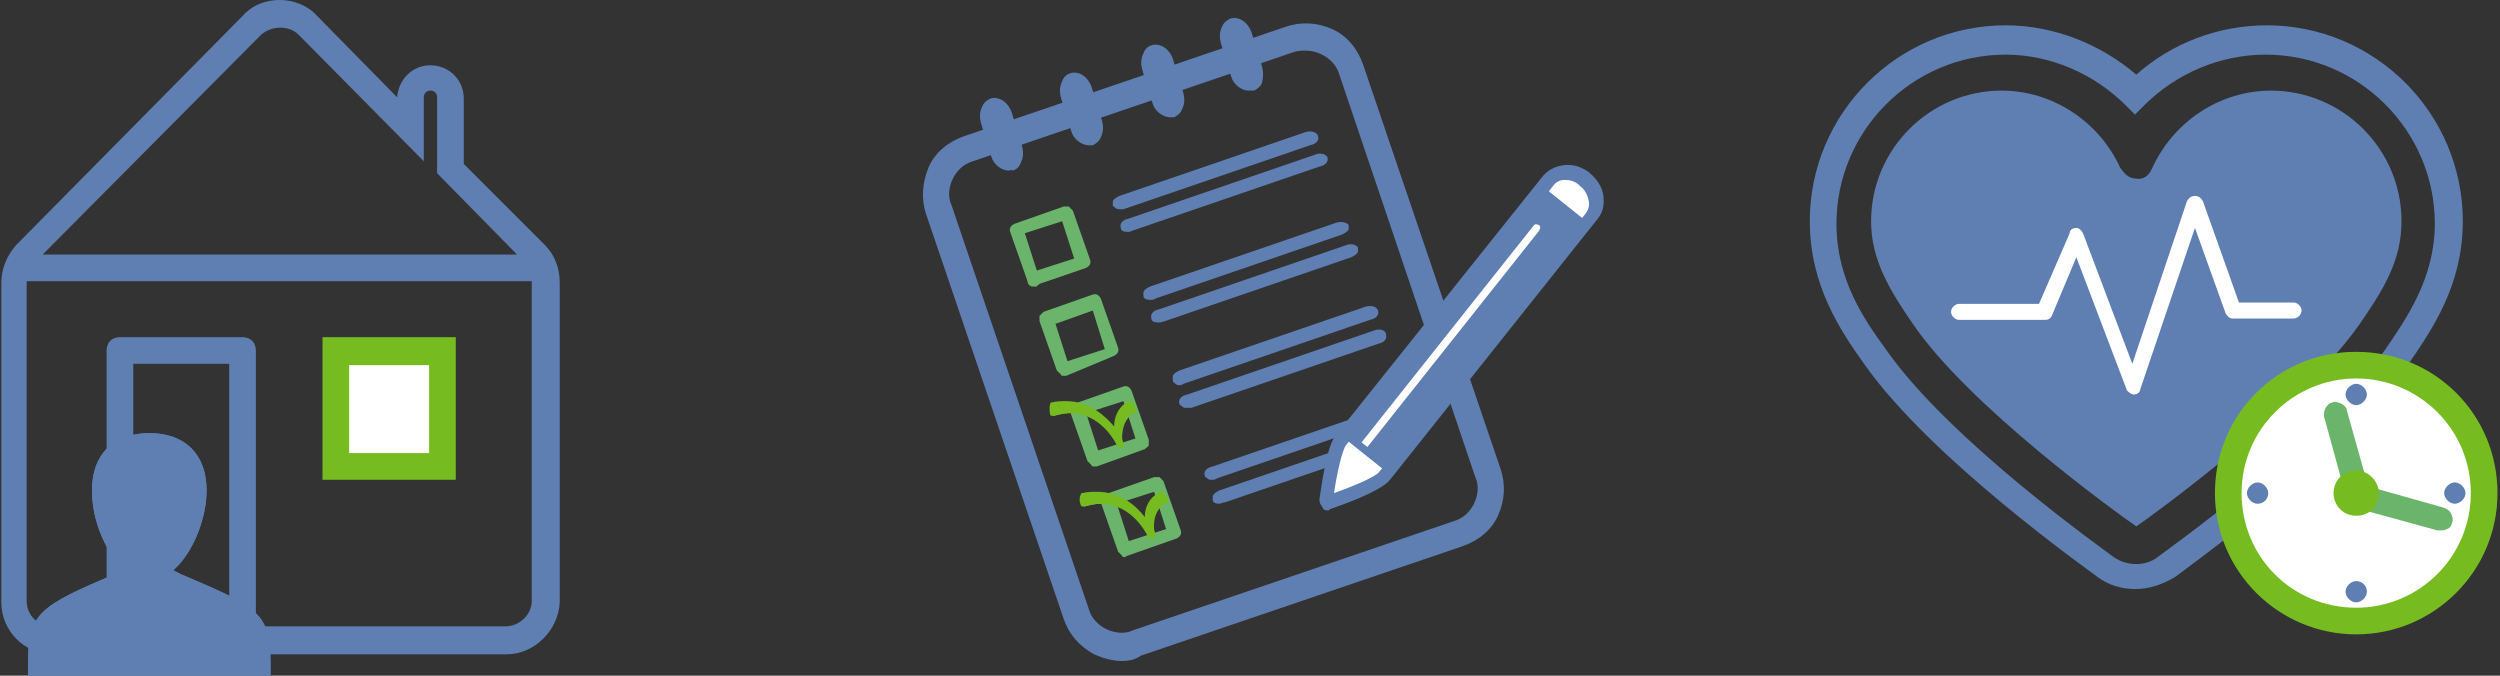 <svg width="222" height="60" viewBox="0 0 222 60" fill="none" xmlns="http://www.w3.org/2000/svg">
<rect x="0" y="0" width="222" height="60" fill="#333333" stroke="none"/>
<g clip-path="url(#clip0)">
<path d="M44.97 58.106H4.734C2.13 58.106 0.118 55.976 0.118 53.491V25.089C0.118 23.905 0.592 22.722 1.42 21.775L21.538 1.42C22.367 0.473 23.55 0 24.852 0C26.035 0 27.337 0.473 28.166 1.42L35.266 8.639C35.385 7.101 36.568 5.799 38.225 5.799C39.882 5.799 41.183 7.101 41.183 8.757V14.556L48.402 21.775C49.231 22.604 49.704 23.787 49.704 25.089V53.491C49.586 55.976 47.456 58.106 44.97 58.106ZM2.367 24.97V53.373C2.367 54.675 3.432 55.621 4.615 55.621H44.852C46.154 55.621 47.219 54.556 47.219 53.373V24.97H2.367ZM3.787 22.604H45.917L38.817 15.385V8.639C38.817 8.284 38.58 8.047 38.225 8.047C37.87 8.047 37.633 8.284 37.633 8.639V14.319L26.509 3.077C25.68 2.249 24.142 2.249 23.195 3.077L3.787 22.604Z" fill="#5F7FB2"/>
<path d="M29.823 31.124H39.29V41.42H29.823V31.124Z" fill="white"/>
<path d="M40.473 42.604H28.639V29.941H40.473V42.604ZM31.006 40.237H38.106V32.426H31.006V40.237Z" fill="#76BC21"/>
<path d="M189.586 52.308C188.402 52.308 187.219 51.953 186.272 51.243C185.68 50.769 171.361 40.71 165.444 32.189C163.432 29.349 160.71 25.326 160.71 19.645C160.71 10.059 168.521 2.249 178.107 2.249C182.367 2.249 186.509 3.905 189.704 6.627C192.899 3.787 197.041 2.249 201.302 2.249C210.888 2.249 218.698 10.059 218.698 19.645C218.698 25.326 215.976 29.231 213.965 32.189C208.047 40.592 193.728 50.769 193.136 51.243C191.953 51.953 190.769 52.308 189.586 52.308ZM178.107 4.852C169.823 4.852 163.077 11.598 163.077 19.882C163.077 24.852 165.562 28.402 167.456 31.006C173.136 39.172 187.101 48.994 187.692 49.468C188.876 50.296 190.533 50.296 191.598 49.468C192.189 48.994 206.154 39.172 211.834 31.006C213.609 28.402 216.213 24.734 216.213 19.882C216.213 11.598 209.467 4.852 201.183 4.852C197.16 4.852 193.254 6.509 190.414 9.349L189.586 10.178L188.757 9.349C185.917 6.509 182.012 4.852 178.107 4.852Z" fill="#5F7FB2"/>
<path d="M169.941 28.876C174.911 36.095 187.811 45.444 189.704 46.746C191.598 45.444 204.379 36.095 209.467 28.876C211.598 25.799 213.254 23.195 213.254 19.645C213.254 13.255 208.047 8.047 201.657 8.047C197.16 8.047 193.018 10.769 191.124 14.911L191.006 15.148C190.769 15.621 190.296 15.976 189.704 15.858C188.994 15.858 188.639 15.385 188.284 14.911C186.391 10.769 182.249 8.047 177.752 8.047C171.361 8.047 166.154 13.255 166.154 19.645C166.154 23.077 167.811 25.799 169.941 28.876Z" fill="#5F7FB2"/>
<path d="M189.467 35.03C189.823 35.03 190.059 34.793 190.059 34.556L194.911 20.237L197.633 27.811C197.751 28.047 197.988 28.284 198.225 28.284H203.669C204.024 28.284 204.379 27.929 204.379 27.574C204.379 27.219 204.024 26.864 203.669 26.864H198.817L195.621 17.87C195.503 17.633 195.266 17.396 194.911 17.396C194.556 17.396 194.32 17.633 194.201 17.87L189.349 32.308L184.97 20.71C184.852 20.473 184.615 20.237 184.379 20.237C184.142 20.237 183.787 20.355 183.787 20.71L181.065 26.982H173.965C173.609 26.982 173.254 27.337 173.254 27.692C173.254 28.047 173.609 28.402 173.965 28.402H181.657C181.894 28.402 182.13 28.284 182.249 27.929L184.379 22.84L188.876 34.675C188.994 34.793 189.231 35.03 189.467 35.03Z" fill="white"/>
<path d="M99.645 58.698C98.817 58.698 97.988 58.462 97.16 58.106C95.858 57.396 94.911 56.331 94.438 54.911L82.249 19.053C81.775 17.633 81.894 16.213 82.485 14.793C83.077 13.491 84.26 12.544 85.68 12.071L114.201 2.367C115.621 1.893 117.041 2.012 118.343 2.604C119.645 3.195 120.592 4.379 121.065 5.799L133.254 41.657C133.728 43.077 133.609 44.497 133.018 45.799C132.426 47.101 131.243 48.047 129.822 48.521L101.302 58.225C100.828 58.58 100.237 58.698 99.645 58.698ZM115.976 4.497C115.621 4.497 115.266 4.497 114.911 4.615L86.391 14.319C85.562 14.556 84.97 15.148 84.615 15.858C84.26 16.568 84.142 17.515 84.497 18.225L96.686 54.083C96.923 54.911 97.515 55.503 98.225 55.858C98.935 56.213 99.882 56.331 100.592 55.976L129.112 46.272C129.941 46.035 130.533 45.444 130.888 44.734C131.243 44.024 131.361 43.077 131.006 42.367L118.935 6.627C118.698 5.799 118.106 5.207 117.396 4.852C116.923 4.615 116.45 4.497 115.976 4.497Z" fill="#5F7FB2"/>
<path fill-rule="evenodd" clip-rule="evenodd" d="M116.095 12.071L99.527 17.752C99.172 17.87 99.053 18.107 99.053 18.225C99.053 18.343 99.408 18.462 99.645 18.343L116.213 12.663C116.568 12.544 116.686 12.308 116.686 12.189C116.805 11.953 116.45 11.953 116.095 12.071Z" fill="#5F7FB2"/>
<path d="M99.408 18.58C99.29 18.58 99.172 18.58 99.053 18.462C98.935 18.343 98.817 18.343 98.817 18.225C98.817 18.107 98.817 17.988 98.817 17.87C98.935 17.633 99.172 17.515 99.408 17.396L115.976 11.716C116.45 11.598 116.923 11.716 117.041 12.071C117.16 12.426 116.923 12.781 116.331 12.899L99.763 18.58C99.763 18.58 99.527 18.58 99.408 18.58Z" fill="#5F7FB2"/>
<path fill-rule="evenodd" clip-rule="evenodd" d="M116.805 14.083L100.237 19.763C99.882 19.882 99.763 20.118 99.763 20.237C99.763 20.355 100.118 20.473 100.473 20.355L117.041 14.675C117.396 14.556 117.515 14.319 117.515 14.201C117.396 13.964 117.16 13.964 116.805 14.083Z" fill="#5F7FB2"/>
<path d="M100.118 20.592C99.763 20.592 99.527 20.473 99.527 20.237C99.408 19.882 99.645 19.527 100.237 19.408L116.805 13.728C117.041 13.61 117.396 13.61 117.633 13.728C117.751 13.846 117.87 13.846 117.87 13.964C117.988 14.319 117.751 14.675 117.16 14.793L100.592 20.473C100.355 20.592 100.237 20.592 100.118 20.592Z" fill="#5F7FB2"/>
<path d="M91.834 25.444C91.716 25.444 91.716 25.444 91.598 25.444C91.361 25.326 91.243 25.207 91.243 24.97L89.704 20.592C89.586 20.237 89.823 20 90.059 19.882L94.438 18.343C94.556 18.343 94.793 18.343 94.911 18.343C95.03 18.462 95.148 18.58 95.266 18.698L96.805 23.077C96.923 23.432 96.686 23.669 96.45 23.787L92.308 25.207L92.189 25.326C92.189 25.326 92.071 25.326 92.071 25.444C91.953 25.444 91.834 25.444 91.834 25.444ZM91.006 20.71L92.071 24.024L95.385 22.959L94.32 19.645L91.006 20.71Z" fill="#6AB46B"/>
<path fill-rule="evenodd" clip-rule="evenodd" d="M118.817 20L102.249 25.68C102.012 25.799 101.775 26.035 101.775 26.154C101.775 26.272 102.13 26.39 102.367 26.272L118.935 20.592C119.29 20.473 119.408 20.237 119.408 20.118C119.527 20 119.172 19.882 118.817 20Z" fill="#5F7FB2"/>
<path d="M102.13 26.627C101.775 26.627 101.538 26.509 101.538 26.272C101.538 26.154 101.538 26.035 101.538 25.917C101.657 25.68 101.893 25.562 102.13 25.444L118.698 19.763C119.172 19.645 119.645 19.763 119.763 20C119.763 20.118 119.763 20.237 119.763 20.355C119.645 20.592 119.408 20.71 119.172 20.828L102.604 26.509C102.485 26.627 102.249 26.627 102.13 26.627Z" fill="#5F7FB2"/>
<path fill-rule="evenodd" clip-rule="evenodd" d="M119.527 22.13L102.959 27.811C102.604 27.929 102.485 28.166 102.485 28.284C102.485 28.402 102.84 28.521 103.195 28.402L119.763 22.722C120.118 22.604 120.237 22.367 120.237 22.248C120.118 22.012 119.882 22.012 119.527 22.13Z" fill="#5F7FB2"/>
<path d="M102.84 28.639C102.485 28.639 102.248 28.521 102.248 28.284C102.13 27.929 102.367 27.574 102.959 27.456L119.527 21.775C119.763 21.657 120.118 21.657 120.355 21.775C120.473 21.893 120.592 21.893 120.592 22.012C120.592 22.13 120.592 22.248 120.592 22.367C120.473 22.604 120.237 22.722 120 22.84L103.432 28.521C103.077 28.639 102.959 28.639 102.84 28.639Z" fill="#5F7FB2"/>
<path fill-rule="evenodd" clip-rule="evenodd" d="M121.42 27.574L104.852 33.255C104.497 33.373 104.379 33.609 104.379 33.728C104.379 33.846 104.734 33.965 104.97 33.846L121.538 28.166C121.893 28.047 122.012 27.811 122.012 27.692C122.012 27.574 121.657 27.456 121.42 27.574Z" fill="#5F7FB2"/>
<path d="M104.734 34.201C104.615 34.201 104.497 34.201 104.379 34.083C104.26 33.965 104.142 33.965 104.142 33.728C104.142 33.609 104.142 33.491 104.142 33.373C104.26 33.136 104.497 33.018 104.734 32.899L121.302 27.219C121.775 27.101 122.248 27.219 122.367 27.574C122.485 27.929 122.248 28.284 121.657 28.402L105.089 34.083C104.97 34.201 104.852 34.201 104.734 34.201Z" fill="#5F7FB2"/>
<path fill-rule="evenodd" clip-rule="evenodd" d="M122.13 29.704L105.562 35.385C105.207 35.503 105.089 35.74 105.089 35.858C105.089 35.976 105.444 36.095 105.68 35.976L122.248 30.296C122.604 30.177 122.722 29.941 122.722 29.823C122.722 29.586 122.367 29.586 122.13 29.704Z" fill="#5F7FB2"/>
<path d="M105.325 36.213C105.207 36.213 105.089 36.213 104.97 36.095C104.852 35.976 104.734 35.976 104.734 35.858C104.615 35.503 104.852 35.148 105.444 35.03L122.012 29.349C122.367 29.231 122.604 29.231 122.84 29.349C122.959 29.468 123.077 29.468 123.077 29.704C123.195 30.059 122.959 30.414 122.367 30.533L105.799 36.213C105.68 36.213 105.562 36.213 105.325 36.213Z" fill="#5F7FB2"/>
<path d="M94.438 33.373C94.32 33.373 94.201 33.373 94.201 33.254C94.083 33.136 93.965 33.018 93.846 32.899L92.308 28.521C92.308 28.402 92.308 28.166 92.308 28.047C92.426 27.929 92.544 27.811 92.663 27.692L97.041 26.154C97.396 26.035 97.633 26.272 97.751 26.509L99.29 30.888C99.408 31.243 99.172 31.479 98.935 31.598L94.674 33.373C94.556 33.373 94.556 33.373 94.438 33.373ZM93.728 28.757L94.793 32.071L98.106 31.006L97.041 27.574L93.728 28.757Z" fill="#6AB46B"/>
<path d="M97.16 41.42C97.041 41.42 96.923 41.42 96.923 41.302C96.805 41.184 96.686 41.065 96.568 40.947L95.03 36.568C94.911 36.213 95.148 35.976 95.385 35.858L99.763 34.32C100.118 34.201 100.355 34.438 100.473 34.675L102.012 39.053C102.012 39.172 102.012 39.408 102.012 39.527C102.012 39.645 101.775 39.763 101.657 39.882L97.396 41.42C97.278 41.42 97.278 41.42 97.16 41.42ZM96.45 36.686L97.515 40L100.828 38.935L99.763 35.621L96.45 36.686Z" fill="#6AB46B"/>
<path fill-rule="evenodd" clip-rule="evenodd" d="M124.26 36.095L107.692 41.775C107.337 41.894 107.219 42.13 107.219 42.249C107.219 42.367 107.574 42.485 107.811 42.367L124.379 36.686C124.734 36.568 124.852 36.331 124.852 36.213C124.852 35.976 124.615 35.976 124.26 36.095Z" fill="#5F7FB2"/>
<path d="M107.574 42.604C107.456 42.604 107.337 42.604 107.219 42.485C107.101 42.367 106.982 42.367 106.982 42.248C106.864 41.894 107.101 41.538 107.692 41.42L124.26 35.74C124.734 35.621 125.207 35.74 125.325 35.976C125.444 36.331 125.207 36.686 124.615 36.805L108.047 42.485C107.929 42.604 107.692 42.604 107.574 42.604Z" fill="#5F7FB2"/>
<path fill-rule="evenodd" clip-rule="evenodd" d="M124.97 38.106L108.402 43.787C108.047 43.905 107.929 44.142 107.929 44.26C107.929 44.379 108.284 44.497 108.521 44.379L125.089 38.698C125.444 38.58 125.562 38.343 125.562 38.225C125.562 38.106 125.325 37.988 124.97 38.106Z" fill="#5F7FB2"/>
<path d="M108.284 44.734C107.929 44.734 107.692 44.615 107.692 44.379C107.692 44.26 107.692 44.142 107.692 44.024C107.811 43.787 108.047 43.669 108.284 43.55L124.852 37.87C125.089 37.752 125.444 37.752 125.68 37.87C125.799 37.988 125.917 37.988 125.917 38.106C125.917 38.225 125.917 38.343 125.917 38.462C125.799 38.698 125.562 38.817 125.325 38.935L108.757 44.615C108.521 44.615 108.402 44.734 108.284 44.734Z" fill="#5F7FB2"/>
<path d="M99.882 49.468C99.763 49.468 99.645 49.468 99.645 49.349C99.527 49.231 99.408 49.112 99.29 48.994L97.751 44.615C97.633 44.26 97.87 44.024 98.106 43.905L102.485 42.367C102.604 42.367 102.84 42.367 102.959 42.367C103.077 42.485 103.195 42.604 103.314 42.722L104.852 47.101C104.97 47.456 104.734 47.692 104.497 47.811L100.118 49.349C100 49.349 100 49.468 99.882 49.468ZM99.172 44.734L100.237 48.047L103.55 46.982L102.485 43.669L99.172 44.734Z" fill="#6AB46B"/>
<path d="M89.349 10.059C89.112 9.467 88.521 8.994 88.047 9.231C87.811 9.231 87.692 9.467 87.574 9.586C87.456 9.941 87.456 10.296 87.574 10.651L88.521 13.728C88.757 14.319 89.112 14.675 89.586 14.675C89.704 14.675 89.704 14.675 89.823 14.675C90.059 14.556 90.177 14.438 90.296 14.201C90.414 13.846 90.414 13.491 90.296 13.136L89.349 10.059Z" fill="#5F7FB2"/>
<path d="M89.586 15.148C88.994 15.148 88.284 14.675 88.047 13.964L87.101 10.888C86.982 10.414 86.982 9.941 87.219 9.467C87.337 9.112 87.692 8.876 87.929 8.757C88.639 8.521 89.467 8.994 89.823 9.941L90.769 13.018C90.888 13.491 90.888 13.964 90.651 14.438C90.532 14.793 90.296 15.03 89.941 15.148C89.823 15.03 89.704 15.148 89.586 15.148ZM88.284 9.586C88.166 9.586 88.166 9.586 88.284 9.586C88.047 9.586 88.047 9.704 87.929 9.822C87.811 10.059 87.811 10.296 87.929 10.533L88.876 13.61C88.994 14.083 89.349 14.319 89.704 14.201C89.823 14.201 89.823 14.083 89.941 13.964C90.059 13.728 90.059 13.491 89.941 13.254L88.994 10.178C88.757 9.822 88.521 9.586 88.284 9.586Z" fill="#5F7FB2"/>
<path d="M96.45 7.929C96.213 7.337 95.621 6.864 95.148 7.101C94.911 7.101 94.793 7.219 94.674 7.456C94.556 7.811 94.556 8.166 94.674 8.521L95.621 11.598C95.858 12.189 96.213 12.544 96.686 12.544C96.805 12.544 96.805 12.544 96.923 12.544C97.16 12.426 97.278 12.308 97.396 12.071C97.515 11.716 97.515 11.361 97.396 11.006L96.45 7.929Z" fill="#5F7FB2"/>
<path d="M96.686 12.899C96.095 12.899 95.385 12.426 95.148 11.716L94.201 8.639C94.083 8.166 94.083 7.692 94.32 7.219C94.438 6.864 94.674 6.627 95.03 6.509C95.74 6.272 96.568 6.746 96.923 7.692L97.87 10.769C97.988 11.243 97.988 11.716 97.751 12.189C97.633 12.544 97.278 12.781 97.041 12.899C96.923 12.899 96.805 12.899 96.686 12.899ZM95.385 7.456C95.266 7.456 95.266 7.456 95.385 7.456C95.148 7.456 95.148 7.574 95.03 7.692C94.911 7.929 94.911 8.166 95.03 8.402L95.976 11.479C96.095 11.834 96.45 12.189 96.686 12.071C96.805 12.071 96.805 11.953 96.923 11.834C97.041 11.598 97.041 11.361 96.923 11.124L95.976 8.047C95.858 7.692 95.621 7.456 95.385 7.456Z" fill="#5F7FB2"/>
<path d="M103.669 5.444C103.432 4.852 102.84 4.379 102.367 4.615C102.13 4.734 102.012 4.852 101.893 5.089C101.775 5.444 101.775 5.799 101.893 6.154L102.84 9.231C103.077 9.822 103.432 10.178 103.905 10.178C104.024 10.178 104.024 10.178 104.142 10.178C104.379 10.059 104.497 9.941 104.615 9.704C104.734 9.349 104.734 8.994 104.615 8.639L103.669 5.444Z" fill="#5F7FB2"/>
<path d="M103.905 10.414C103.314 10.414 102.604 9.941 102.367 9.231L101.42 6.154C101.302 5.68 101.302 5.207 101.538 4.734C101.657 4.379 101.893 4.142 102.249 4.024C102.959 3.787 103.787 4.26 104.142 5.207L105.089 8.284C105.207 8.757 105.207 9.231 104.97 9.704C104.852 10.059 104.497 10.296 104.26 10.414C104.142 10.414 104.024 10.414 103.905 10.414ZM102.604 4.97C102.604 4.97 102.485 4.97 102.604 4.97C102.367 4.97 102.367 5.089 102.249 5.207C102.13 5.444 102.13 5.68 102.249 5.917L103.195 8.994C103.314 9.349 103.669 9.704 104.024 9.586C104.142 9.467 104.142 9.349 104.26 9.349C104.379 9.112 104.379 8.876 104.26 8.639L103.314 5.562C103.077 5.207 102.84 4.97 102.604 4.97Z" fill="#5F7FB2"/>
<path d="M110.651 3.077C110.414 2.485 109.822 2.012 109.349 2.249C109.112 2.249 108.994 2.367 108.876 2.604C108.757 2.959 108.757 3.314 108.876 3.669L109.822 6.746C110.059 7.337 110.414 7.692 110.888 7.692C111.006 7.692 111.006 7.692 111.124 7.692C111.361 7.574 111.479 7.456 111.598 7.219C111.716 6.864 111.716 6.509 111.598 6.154L110.651 3.077Z" fill="#5F7FB2"/>
<path d="M110.888 8.047C110.296 8.047 109.586 7.574 109.349 6.864L108.402 3.787C108.284 3.314 108.284 2.84 108.521 2.367C108.639 2.012 108.994 1.775 109.231 1.657C109.941 1.42 110.769 1.893 111.124 2.84L112.071 5.917C112.189 6.391 112.189 6.864 112.071 7.337C111.953 7.692 111.598 7.929 111.361 8.047C111.124 8.047 111.006 8.047 110.888 8.047ZM109.586 2.604C109.586 2.604 109.467 2.604 109.586 2.604C109.349 2.604 109.349 2.722 109.231 2.84C109.112 3.077 109.112 3.314 109.231 3.55L110.177 6.627C110.296 6.982 110.533 7.219 110.888 7.219H111.006C111.124 7.219 111.124 7.101 111.243 6.982C111.361 6.746 111.361 6.509 111.243 6.272L110.296 3.195C110.059 2.84 109.822 2.604 109.586 2.604Z" fill="#5F7FB2"/>
<path d="M103.195 43.905C102.012 44.497 101.775 45.917 102.012 46.746C101.42 45.799 99.408 43.314 96.213 44.142C96.095 44.497 96.213 44.97 96.213 44.97H96.331C99.763 43.905 101.657 46.627 102.13 47.692C102.13 47.692 102.367 47.811 102.485 47.811C102.485 47.811 102.367 47.456 102.367 47.219C102.249 44.97 103.669 44.615 103.669 44.615C103.55 44.26 103.314 43.905 103.195 43.905Z" fill="#76BC21"/>
<path d="M102.367 47.811C102.367 47.811 102.012 47.811 101.894 47.574C101.775 47.337 100.473 44.734 97.751 44.734C97.278 44.734 96.805 44.852 96.331 44.97H96.213C96.095 44.97 95.976 44.97 95.976 44.852C95.976 44.852 95.74 44.379 95.976 43.905C95.976 43.787 96.095 43.787 96.095 43.787C96.568 43.669 97.041 43.669 97.397 43.669C99.527 43.669 100.947 44.97 101.657 45.917C101.657 45.089 102.012 44.142 103.077 43.669H103.195C103.432 43.787 103.669 44.26 103.787 44.379V44.497L103.669 44.615C103.314 44.734 102.367 45.325 102.485 46.982C102.485 47.101 102.604 47.337 102.604 47.574C102.604 47.692 102.604 47.692 102.604 47.811C102.604 47.811 102.485 47.811 102.367 47.811ZM103.195 44.142C102.604 44.497 102.367 45.089 102.249 45.681C102.485 44.852 103.077 44.497 103.314 44.379C103.314 44.26 103.195 44.142 103.195 44.142ZM97.751 44.379C99.053 44.379 100.118 44.97 100.828 45.562C100.118 44.852 98.935 44.142 97.515 44.142C97.16 44.142 96.805 44.142 96.45 44.26C96.45 44.379 96.45 44.497 96.45 44.615C96.805 44.497 97.278 44.379 97.751 44.379Z" fill="#76BC21"/>
<path d="M100.473 35.858C99.29 36.45 99.053 37.87 99.29 38.698C98.698 37.752 96.686 35.266 93.491 36.095C93.373 36.45 93.491 36.923 93.491 36.923H93.609C97.041 35.858 98.935 38.58 99.408 39.645C99.408 39.645 99.645 39.763 99.763 39.763C99.763 39.763 99.645 39.408 99.645 39.172C99.527 36.923 100.947 36.568 100.947 36.568C100.828 36.213 100.592 35.858 100.473 35.858Z" fill="#76BC21"/>
<path d="M99.645 39.763C99.645 39.763 99.172 39.763 99.172 39.527C99.053 39.29 97.751 36.686 95.03 36.686C94.556 36.686 94.083 36.805 93.609 36.923H93.491C93.373 36.923 93.254 36.923 93.254 36.805C93.254 36.805 93.136 36.331 93.254 35.858C93.254 35.74 93.373 35.74 93.373 35.74C93.846 35.621 94.32 35.621 94.675 35.621C96.805 35.621 98.225 37.041 98.935 37.87C98.935 37.041 99.29 36.095 100.237 35.621H100.355C100.71 35.74 100.947 36.331 100.947 36.331V36.45L100.828 36.568C100.473 36.686 99.527 37.278 99.645 38.935C99.645 39.053 99.763 39.29 99.763 39.527C99.763 39.645 99.763 39.645 99.763 39.763C99.882 39.763 99.763 39.763 99.645 39.763ZM95.03 36.331C96.331 36.331 97.396 36.923 98.106 37.515C97.396 36.805 96.213 35.976 94.793 35.976C94.438 35.976 94.083 35.976 93.728 36.095C93.728 36.213 93.728 36.331 93.728 36.45C94.083 36.45 94.556 36.331 95.03 36.331ZM100.473 36.095C99.882 36.45 99.645 37.041 99.527 37.633C99.763 36.923 100.355 36.45 100.592 36.331C100.592 36.213 100.473 36.095 100.473 36.095Z" fill="#76BC21"/>
<path d="M117.988 45.325C117.87 45.325 117.633 45.325 117.515 45.207L117.396 44.97C117.278 44.852 117.16 44.615 117.16 44.379C117.278 43.669 117.751 39.763 118.58 38.698L136.923 15.74C137.396 15.148 137.988 14.793 138.817 14.675C139.645 14.556 140.355 14.793 141.065 15.266L141.183 15.385C141.775 15.858 142.249 16.568 142.367 17.278C142.485 18.107 142.367 18.817 141.893 19.408L123.432 42.604C122.604 43.669 118.817 44.97 118.107 45.207C118.107 45.207 118.107 45.207 117.988 45.325Z" fill="#5F7FB2"/>
<path d="M138.935 15.976C138.462 15.976 138.107 16.213 137.87 16.568L119.527 39.527C119.172 40 118.698 42.13 118.462 43.787C120.118 43.195 122.13 42.367 122.485 41.894L140.828 18.935C141.065 18.58 141.183 18.225 141.065 17.752C140.947 17.278 140.71 16.805 140.355 16.568L140.237 16.45C139.882 16.095 139.408 15.976 138.935 15.976Z" fill="white"/>
<path d="M120.947 39.645C121.42 40.237 121.657 40.592 122.249 40.947C122.13 40.947 122.604 41.183 122.604 41.183C122.722 41.183 122.84 41.302 122.959 41.302L139.053 21.065C138.462 20.71 137.988 20.118 137.752 19.408C137.16 19.172 136.686 18.935 136.095 18.698L120.118 38.817C120.355 39.053 120.71 39.29 120.947 39.645Z" fill="white"/>
<path d="M137.87 17.87C137.633 17.752 137.16 17.278 137.041 17.16L119.882 38.935L120 39.172C120.473 39.527 120.947 39.882 121.302 40.355C121.893 40.71 122.722 41.42 123.314 41.657L140.355 19.882C139.527 19.29 138.58 18.58 137.87 17.87Z" fill="#5F7FB2"/>
<path d="M120.947 40.118C120.828 40.118 120.828 40.118 120.71 40C120.592 39.882 120.592 39.763 120.71 39.527L136.213 20C136.331 19.882 136.45 19.882 136.686 20C136.805 20.118 136.805 20.237 136.686 20.473L121.183 40C121.065 40 121.065 40.118 120.947 40.118Z" fill="white"/>
<path d="M123.195 41.894C123.077 41.894 123.077 41.894 122.959 41.775L119.408 38.935C119.29 38.817 119.29 38.698 119.408 38.462C119.527 38.343 119.763 38.343 119.882 38.462L123.432 41.302C123.55 41.42 123.55 41.657 123.432 41.775C123.314 41.775 123.195 41.894 123.195 41.894Z" fill="#5F7FB2"/>
<path d="M140.473 20.118C140.355 20.118 140.355 20.118 140.237 20L136.686 17.16C136.568 17.041 136.568 16.923 136.686 16.686C136.805 16.568 137.041 16.568 137.16 16.686L140.71 19.527C140.828 19.645 140.828 19.882 140.71 20C140.592 20 140.473 20.118 140.473 20.118Z" fill="#5F7FB2"/>
<path d="M209.231 32.426C202.959 32.426 197.87 37.515 197.87 43.787C197.87 50.059 202.959 55.148 209.231 55.148C215.503 55.148 220.592 50.059 220.592 43.787C220.592 37.515 215.503 32.426 209.231 32.426Z" fill="white"/>
<path d="M209.231 56.331C202.367 56.331 196.686 50.769 196.686 43.787C196.686 36.805 202.249 31.243 209.231 31.243C216.213 31.243 221.775 36.805 221.775 43.787C221.775 50.769 216.095 56.331 209.231 56.331ZM209.231 33.609C203.669 33.609 199.053 38.106 199.053 43.787C199.053 49.468 203.55 53.965 209.231 53.965C214.793 53.965 219.408 49.468 219.408 43.787C219.408 38.106 214.793 33.609 209.231 33.609Z" fill="#76BC21"/>
<path d="M217.041 46.391C216.923 46.509 216.805 46.509 216.568 46.509L209.231 44.497C209.112 44.497 208.994 44.379 208.876 44.142L206.864 36.805C206.746 36.568 206.982 36.331 207.219 36.213C207.456 36.095 207.692 36.331 207.811 36.568L209.704 43.669L216.805 45.562C217.041 45.681 217.16 45.917 217.16 46.154C217.041 46.272 217.041 46.391 217.041 46.391Z" fill="#76BC21"/>
<path d="M216.686 47.101C216.568 47.101 216.45 47.101 216.45 47.101L209.112 45.089C208.757 44.97 208.521 44.734 208.402 44.379L206.391 37.041C206.272 36.45 206.627 35.858 207.101 35.74C207.337 35.621 207.692 35.74 207.929 35.858C208.166 35.976 208.402 36.213 208.402 36.45L210.296 43.195L217.041 45.089C217.278 45.207 217.515 45.325 217.633 45.562C217.751 45.799 217.87 46.154 217.752 46.391C217.752 46.509 217.633 46.745 217.515 46.864C217.16 47.101 216.923 47.101 216.686 47.101Z" fill="#6AB46B"/>
<path d="M209.231 41.775C208.166 41.775 207.219 42.603 207.219 43.787C207.219 44.852 208.047 45.799 209.231 45.799C210.414 45.799 211.243 44.97 211.243 43.787C211.243 42.722 210.296 41.775 209.231 41.775Z" fill="#76BC21"/>
<path d="M209.231 34.083C208.757 34.083 208.284 34.556 208.284 35.03C208.284 35.503 208.757 35.976 209.231 35.976C209.704 35.976 210.178 35.503 210.178 35.03C210.178 34.556 209.704 34.083 209.231 34.083Z" fill="#5F7FB2"/>
<path d="M209.231 51.598C208.757 51.598 208.284 52.071 208.284 52.544C208.284 53.018 208.757 53.491 209.231 53.491C209.704 53.491 210.178 53.018 210.178 52.544C210.178 51.953 209.704 51.598 209.231 51.598Z" fill="#5F7FB2"/>
<path d="M218.935 43.787C218.935 43.314 218.462 42.84 217.988 42.84C217.515 42.84 217.041 43.314 217.041 43.787C217.041 44.26 217.515 44.734 217.988 44.734C218.462 44.734 218.935 44.26 218.935 43.787Z" fill="#5F7FB2"/>
<path d="M201.42 43.787C201.42 43.314 200.947 42.84 200.473 42.84C200 42.84 199.527 43.314 199.527 43.787C199.527 44.26 200 44.734 200.473 44.734C201.065 44.734 201.42 44.26 201.42 43.787Z" fill="#5F7FB2"/>
<path d="M21.538 57.633C20.828 57.633 20.355 57.16 20.355 56.45V32.308H11.834V56.45C11.834 57.16 11.361 57.633 10.651 57.633C9.941 57.633 9.467 57.16 9.467 56.45V31.124C9.467 30.414 9.941 29.941 10.651 29.941H21.538C22.248 29.941 22.722 30.414 22.722 31.124V56.45C22.722 57.16 22.248 57.633 21.538 57.633Z" fill="#5F7FB2"/>
<path d="M2.485 60H24.024V59.053C24.024 54.438 23.077 53.965 16.095 51.006L15.385 50.651L15.858 50.178C17.278 48.639 18.343 45.917 18.343 43.55C18.343 40.355 16.45 38.462 13.254 38.462C10.059 38.462 8.166 40.355 8.166 43.55C8.166 45.917 9.112 48.521 10.651 50.178L11.124 50.651L10.414 50.888C3.432 53.846 2.485 54.438 2.485 58.935V60Z" fill="#5F7FB2"/>
<path d="M2.485 60H24.024V59.053C24.024 54.438 23.077 53.965 16.095 51.006L15.385 50.651L15.858 50.178C17.278 48.639 18.343 45.917 18.343 43.55C18.343 40.355 16.45 38.462 13.254 38.462C10.059 38.462 8.166 40.355 8.166 43.55C8.166 45.917 9.112 48.521 10.651 50.178L11.124 50.651L10.414 50.888C3.432 53.846 2.485 54.438 2.485 58.935V60Z" fill="#5F7FB2"/>
</g>
<defs>
<clipPath id="clip0">
<rect width="221.775" height="60" fill="white"/>
</clipPath>
</defs>
</svg>
